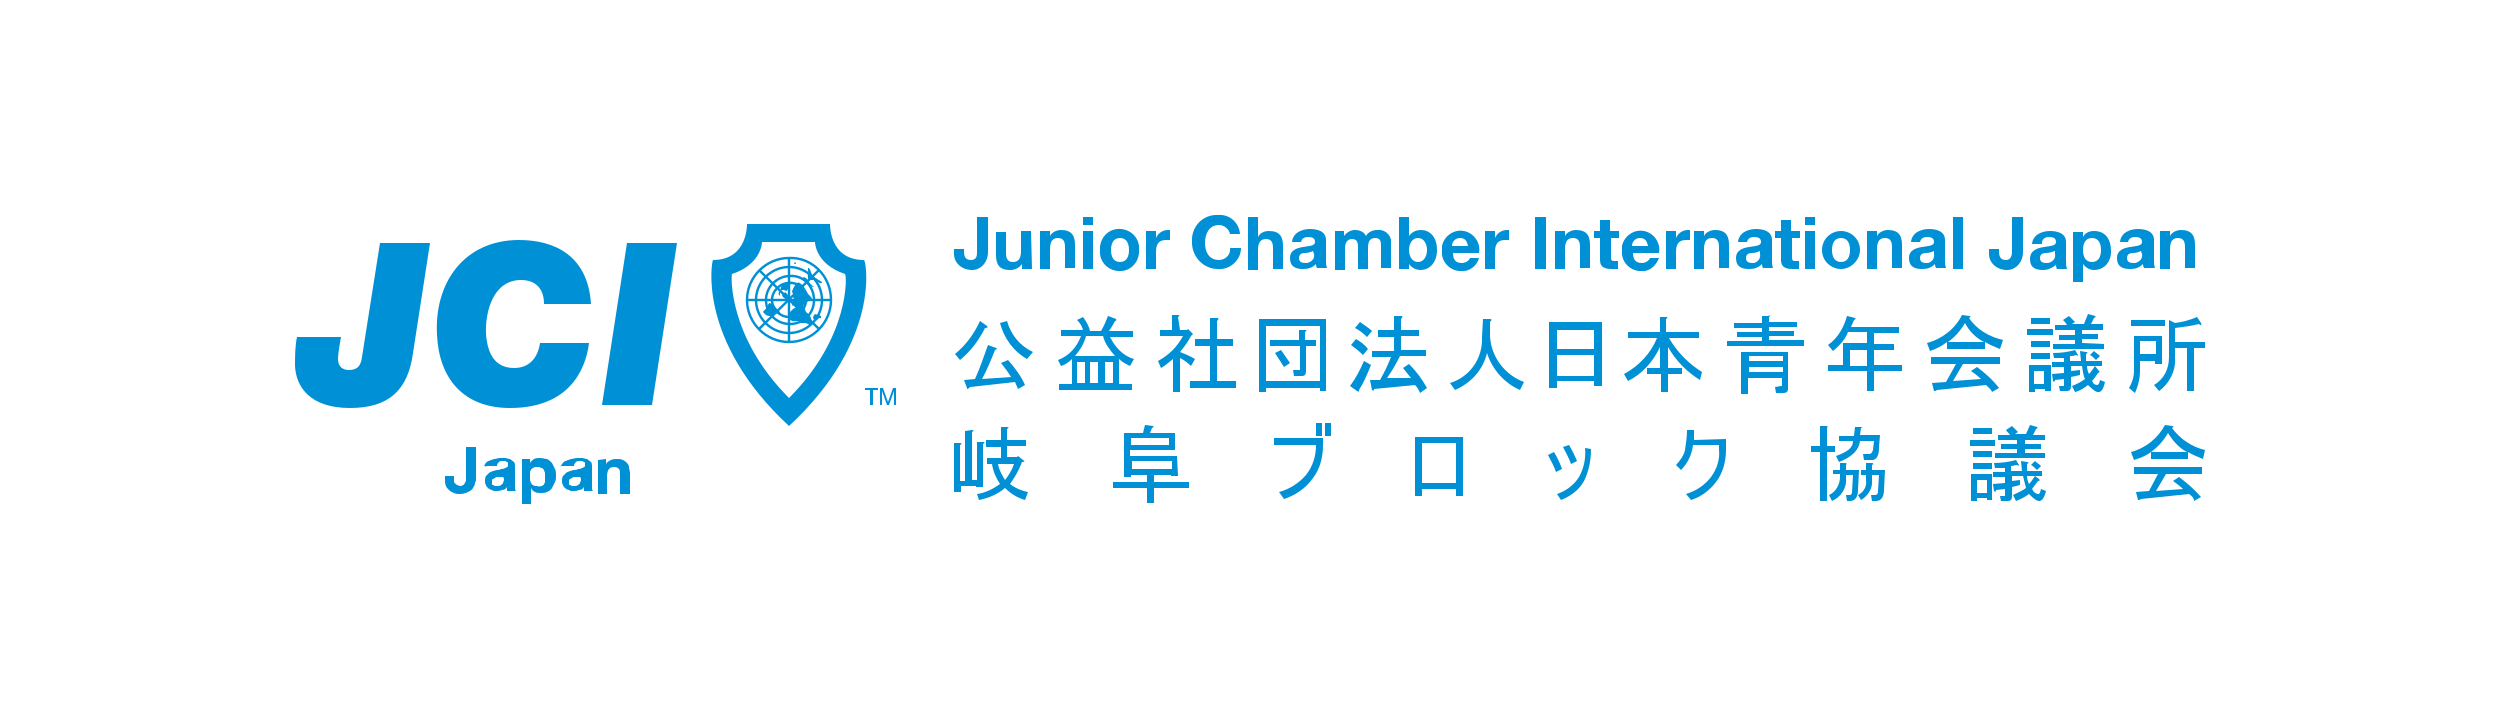 <?xml version="1.0" encoding="utf-8"?>
<!-- Generator: Adobe Illustrator 26.1.0, SVG Export Plug-In . SVG Version: 6.00 Build 0)  -->
<svg version="1.1" id="レイヤー_1" xmlns="http://www.w3.org/2000/svg" xmlns:xlink="http://www.w3.org/1999/xlink" x="0px"
	 y="0px" viewBox="0 0 250 72" style="enable-background:new 0 0 250 72;" xml:space="preserve">
<style type="text/css">
	.st0{fill:#FFFFFF;}
	.st1{fill:#0090D5;}
	.st2{fill-rule:evenodd;clip-rule:evenodd;fill:#0090D5;}
	.st3{fill:none;stroke:#0090D5;stroke-width:0.242;}
</style>
<rect class="st0" width="250" height="72"/>
<g>
	<path class="st1" d="M97.2,43c0.2,0,0.2,0.1,0,0.2V48h0.5v-3.8h0.6c0.2,0,0.2,0.1,0,0.2v4.3h-0.7v-0.1h-1.5v0.6h-0.7v-4.9H96
		c0.2,0,0.2,0.1,0,0.2v3.6h0.5v-5L97.2,43z M97.7,49.4c0.8-0.1,1.6-0.5,2.3-1c-0.4-0.6-0.7-1.3-0.8-2h-0.5v-0.6h1.4v-1.1h-1.5V44
		h1.5v-1.3h0.6c0.2,0,0.2,0.1,0,0.2V44h1.9v0.6h-1.9v1.1h1l0.1-0.1l0.5,0.4c0.2,0.1,0.2,0.2-0.1,0.2c-0.3,0.8-0.7,1.5-1.2,2.2
		c0.5,0.4,1.2,0.7,1.8,0.8l-0.3,0.8c-0.7-0.2-1.4-0.6-2-1.2c-0.7,0.6-1.6,1-2.6,1.2L97.7,49.4z M99.8,46.4c0.1,0.6,0.4,1.1,0.7,1.6
		c0.4-0.5,0.7-1,0.9-1.6H99.8z"/>
	<path class="st1" d="M117.8,47.6h-0.7v-0.1h-1.7v0.7h3.5v0.6h-3.5v1.5h-0.7v-1.5h-3.4v-0.6h3.4v-0.7h-1.6v0.2h-0.7v-4.4h1.9
		l0.2-0.8l0.8,0.1c0.1,0,0.1,0.1-0.1,0.2l-0.2,0.5h2.5V45H113v0.6h4.7L117.8,47.6z M116.9,43.8h-3.8v0.7h3.8V43.8z M117.2,46.9v-0.8
		h-4v0.8H117.2z"/>
	<path class="st1" d="M127.4,43.8h4.9v0.7c0,1.2-0.3,2.4-1,3.3c-0.7,1-1.7,1.7-2.9,2.1l-0.5-0.7c1.1-0.3,2-0.9,2.7-1.7
		c0.7-0.9,1-1.9,1-3h-4.2L127.4,43.8z M132.2,42.3v1.3h-0.6v-1.3H132.2z M133.1,42.3v1.3h-0.6v-1.3H133.1z"/>
	<path class="st1" d="M146.3,43.7v5.9h-0.7v-0.7h-3.4v0.7h-0.7v-5.9H146.3z M142.2,48.3h3.4v-4h-3.4V48.3z"/>
	<path class="st1" d="M155.4,45.2c0.3,0.5,0.6,1.1,0.8,1.7l-0.6,0.3c-0.2-0.6-0.5-1.1-0.8-1.7L155.4,45.2z M158.5,44.8l0.6,0.1
		c0,1.1-0.2,2.2-0.7,3.2c-0.5,0.9-1.3,1.5-2.3,1.9l-0.4-0.6c0.9-0.3,1.7-0.9,2.2-1.7C158.4,46.8,158.6,45.8,158.5,44.8L158.5,44.8z
		 M156.9,44.5c0.3,0.5,0.6,1.1,0.8,1.6l-0.6,0.3c-0.2-0.6-0.5-1.1-0.8-1.7L156.9,44.5z"/>
	<path class="st1" d="M172.6,43.9V45c0,1.1-0.3,2.3-1,3.2c-0.6,0.8-1.5,1.5-2.5,1.8l-0.5-0.6c1-0.3,1.9-0.9,2.5-1.7s0.9-1.8,0.8-2.7
		v-0.5h-2.6c-0.1,0.9-0.5,1.8-1.2,2.5l-0.5-0.5c0.4-0.4,0.8-1,0.9-1.5c0.1-0.7,0.2-1.3,0.2-2h0.7c0,0.4,0,0.7,0,1L172.6,43.9z"/>
	<path class="st1" d="M182.7,42.8v1.8h0.8v0.6h-0.8v4.9H182v-4.9h-0.9v-0.6h0.9v-2h0.6C182.8,42.6,182.8,42.7,182.7,42.8z
		 M184.6,46.5V47h1.3l-0.1,2c0,0.7-0.3,1.1-0.8,1.1h-0.3l-0.1-0.6h0.4c0.1,0,0.2-0.1,0.2-0.3l0.1-1.7h-0.7v0.3
		c0.1,1-0.5,1.9-1.4,2.3l-0.3-0.6c0.7-0.3,1.1-1.1,1.1-1.8v-0.3h-0.7V47h0.7v-0.7h0.5C184.7,46.3,184.7,46.4,184.6,46.5z
		 M186.1,42.8l-0.1,0.7h2l-0.1,1.2c0,0.3,0,0.5-0.1,0.8s-0.3,0.5-0.6,0.5h-0.8l-0.1-0.6h0.6c0.2,0,0.3-0.1,0.4-0.4l0.1-0.9H186
		c-0.1,0.9-0.8,1.6-2.1,2.1l-0.3-0.6c1.1-0.4,1.7-0.8,1.7-1.5h-1.4v-0.5h1.5l0.1-0.9h0.7C186.3,42.7,186.3,42.7,186.1,42.8z
		 M187.2,46.5V47h1.3l-0.1,2c0,0.7-0.3,1.1-0.8,1.1h-0.4l-0.1-0.6h0.4c0.2,0,0.3-0.1,0.3-0.4l0.1-1.6h-0.7V48c0.1,0.8-0.4,1.6-1.1,2
		l-0.3-0.5c0.6-0.3,0.9-0.9,0.8-1.5v-0.5h-0.5V47h0.5v-0.7h0.5C187.4,46.3,187.4,46.4,187.2,46.5z"/>
	<path class="st1" d="M199.5,44.6H197V44h2.5V44.6z M198.7,50v-0.2h-1v0.3h-0.6v-2.7h2.1V50H198.7z M197.3,43.4v-0.6h1.9v0.6H197.3z
		 M199.2,45.7h-1.9v-0.6h1.9V45.7z M199.2,46.9h-1.9v-0.6h1.9V46.9z M197.7,48v1.3h1V48H197.7z M204.5,45.3v0.5h-5v-0.5h2.2v-0.4
		h-1.6v-0.5h1.6V44h-1.9v-0.5h1.2c-0.1-0.2-0.3-0.3-0.4-0.5l0.6-0.4c0.2,0.2,0.4,0.4,0.6,0.6l-0.3,0.2h1.1l0.4-0.9l0.7,0.2
		c0.1,0.1,0.1,0.1-0.1,0.2l-0.3,0.6h1.2V44h-2v0.4h1.6v0.5h-1.6v0.4C202.5,45.3,204.5,45.3,204.5,45.3z M204.1,48.9l0.5,0.2
		c-0.2,0.8-0.5,1.2-1,0.9c-0.3-0.2-0.5-0.4-0.7-0.6c-0.4,0.3-0.8,0.5-1.3,0.7l-0.3-0.6c0.4-0.2,0.9-0.4,1.3-0.7
		c-0.1-0.4-0.2-0.8-0.3-1.2h-1.1v0.5L202,48v0.5l-0.8,0.2v0.9c0,0.3-0.1,0.5-0.4,0.5h-0.7l-0.1-0.5h0.4c0.1,0,0.1,0,0.1-0.1v-0.6
		l-0.9,0.1c0,0.2-0.1,0.2-0.2,0.1l-0.1-0.7l1.2-0.1v-0.6h-1.2v-0.5h1.2v-0.4h-1l-0.1-0.5c0.7,0,1.5-0.1,2.2-0.3l0.3,0.5
		c0,0.1,0,0.1-0.2,0c-0.2,0-0.4,0.1-0.6,0.1v0.5h1.1l-0.1-1l0.6,0.1c0.2,0,0.2,0.1,0,0.2v0.7h1.5v0.5h-1.5c0,0.3,0.1,0.6,0.2,0.8
		c0.2-0.2,0.4-0.5,0.6-0.8l0.4,0.3c0.1,0.1,0.1,0.2-0.1,0.2c-0.2,0.3-0.4,0.5-0.6,0.8c0.1,0.1,0.1,0.2,0.2,0.3
		C203.9,49.6,204,49.4,204.1,48.9L204.1,48.9z M203.7,47c-0.2-0.2-0.4-0.4-0.6-0.5l0.4-0.4c0.2,0.2,0.4,0.3,0.6,0.5L203.7,47z"/>
	<path class="st1" d="M220.3,45.9c-0.5-0.2-1-0.4-1.5-0.7v0.7h-3.7v-0.7c-0.5,0.4-1.1,0.6-1.7,0.8l-0.3-0.8c1.5-0.4,2.7-1.4,3.4-2.7
		l0.7,0.1c0.2,0,0.2,0.1,0,0.2c0.8,1.1,2,1.9,3.3,2.2L220.3,45.9z M218.9,49.4l-4.8,0.5c-0.1,0.1-0.2,0.1-0.3,0.1l-0.2-0.8l1.3-0.1
		l0.9-1.7h-2.4v-0.7h6.8v0.7h-3.6l-1,1.7l2.7-0.2c-0.3-0.3-0.6-0.5-1-0.8l0.6-0.4c0.8,0.6,1.5,1.2,2.2,2l-0.7,0.4
		C219.4,49.8,219.2,49.6,218.9,49.4L218.9,49.4z M218.7,45.2c-0.8-0.4-1.4-1.1-1.9-1.9c-0.4,0.7-1,1.4-1.7,1.9H218.7z"/>
	<g>
		<path class="st1" d="M98.8,25.2c0,1-0.7,1.8-1.6,1.8c-1,0-1.8-0.7-1.8-1.6l0,0v-0.5h1v0.2c0,0.5,0.1,0.9,0.7,0.9s0.6-0.5,0.6-0.8
			v-3.5h1.1L98.8,25.2"/>
		<path class="st1" d="M103.2,26.9h-1v-0.5l0,0c-0.3,0.4-0.7,0.6-1.2,0.6c-1.1,0-1.4-0.6-1.4-1.5v-2.3h1v2.1c0,0.6,0.2,0.9,0.7,0.9
			s0.8-0.3,0.8-1.1v-2h1L103.2,26.9"/>
		<path class="st1" d="M104,23.1h1v0.5l0,0c0.2-0.4,0.7-0.6,1.1-0.6c1.1,0,1.4,0.6,1.4,1.5v2.3h-1v-2.1c0-0.6-0.2-0.9-0.7-0.9
			s-0.8,0.3-0.8,1.1v2h-1V23.1"/>
		<path class="st1" d="M108.3,21.7h1v0.8h-1V21.7z M108.3,23.1h1v3.8h-1V23.1z"/>
		<path class="st1" d="M110,25c-0.1,1.1,0.7,2,1.8,2.1c1.1,0.1,2-0.7,2.1-1.8c0-0.1,0-0.2,0-0.3c0.1-1.1-0.7-2-1.8-2.1
			c-1.1-0.1-2,0.7-2.1,1.8C110,24.8,110,24.9,110,25 M111.1,25c0-0.6,0.2-1.2,0.9-1.2s0.9,0.6,0.9,1.2s-0.2,1.2-0.9,1.2
			C111.3,26.2,111.1,25.6,111.1,25"/>
		<path class="st1" d="M114.6,23.1h1v0.7l0,0c0.2-0.5,0.7-0.8,1.2-0.8c0.1,0,0.2,0,0.2,0v1c-0.1,0-0.2,0-0.4,0c-0.8,0-1,0.5-1,1.2
			v1.7h-1L114.6,23.1"/>
		<path class="st1" d="M123,23.4c-0.1-0.5-0.6-0.9-1.1-0.9c-1,0-1.4,0.9-1.4,1.8s0.4,1.7,1.4,1.7c0.6,0,1.2-0.5,1.1-1.2l0,0h1.1
			c0,1.2-1.1,2.2-2.3,2.1l0,0c-1.4,0-2.5-1.1-2.6-2.5c0-0.1,0-0.2,0-0.2c-0.1-1.4,0.9-2.6,2.3-2.7c0.1,0,0.2,0,0.3,0
			c1.1-0.1,2.1,0.7,2.2,1.9L123,23.4"/>
		<path class="st1" d="M124.8,21.7h1v2l0,0c0.2-0.4,0.6-0.6,1.1-0.6c1.1,0,1.4,0.6,1.4,1.5v2.3h-1v-2.1c0-0.6-0.2-0.9-0.7-0.9
			s-0.8,0.3-0.8,1.1v2h-1V21.7"/>
		<path class="st1" d="M130.1,24.3c0-0.4,0.3-0.6,0.7-0.6s0.7,0.1,0.7,0.5s-0.6,0.4-1.2,0.5c-0.6,0.1-1.3,0.3-1.3,1.1
			c0,0.9,0.6,1.1,1.3,1.1c0.5,0,0.9-0.1,1.3-0.5c0,0.1,0,0.2,0.1,0.4h1c-0.1-0.3-0.1-0.5-0.1-0.8v-2c0-0.9-0.9-1.1-1.6-1.1
			c-0.7,0-1.7,0.3-1.8,1.3h0.9 M131.4,25.4c0.1,0.4-0.2,0.8-0.7,0.9c-0.1,0-0.1,0-0.2,0c-0.3,0-0.6-0.1-0.6-0.5s0.3-0.5,0.6-0.5
			s0.6-0.1,0.8-0.2L131.4,25.4z"/>
		<path class="st1" d="M133.4,23.1h1v0.5l0,0c0.3-0.4,0.7-0.6,1.1-0.6c0.5,0,0.9,0.2,1.1,0.6c0.2-0.4,0.7-0.6,1.1-0.6
			c0.7-0.1,1.3,0.4,1.4,1c0,0.1,0,0.2,0,0.3v2.5h-1v-2.1c0-0.5,0-0.9-0.6-0.9s-0.7,0.5-0.7,1v2.1h-1v-2.1c0-0.4,0-0.9-0.6-0.9
			c-0.2,0-0.7,0.1-0.7,0.9V27h-1v-3.9"/>
		<path class="st1" d="M139.9,26.9h1v-0.5l0,0c0.3,0.4,0.7,0.6,1.2,0.6c0.7,0,1.6-0.6,1.6-2s-0.8-2-1.6-2c-0.5,0-0.9,0.2-1.2,0.6
			l0,0v-1.9h-1V26.9 M142.7,25c0,0.6-0.3,1.2-0.9,1.2s-0.9-0.6-0.9-1.2s0.3-1.2,0.9-1.2S142.7,24.4,142.7,25"/>
		<path class="st1" d="M147.9,25.3c0.2-1-0.5-2-1.5-2.2s-2,0.5-2.2,1.5c0,0.2,0,0.3,0,0.5c-0.1,1,0.7,1.9,1.7,2c0.1,0,0.2,0,0.2,0
			c0.8,0.1,1.6-0.5,1.8-1.3H147c-0.1,0.3-0.5,0.5-0.8,0.5c-0.6,0-0.9-0.3-0.9-1H147.9 M145.2,24.6c0-0.5,0.4-0.8,0.8-0.8l0,0
			c0.5,0,0.7,0.3,0.8,0.8H145.2z"/>
		<path class="st1" d="M148.5,23.1h1v0.7l0,0c0.2-0.5,0.7-0.8,1.2-0.8c0.1,0,0.2,0,0.2,0v1c-0.1,0-0.3,0-0.4,0c-0.8,0-1,0.5-1,1.2
			v1.7h-1V23.1"/>
		<rect x="153.5" y="21.7" class="st1" width="1.1" height="5.2"/>
		<path class="st1" d="M155.5,23.1h1v0.5l0,0c0.2-0.4,0.7-0.6,1.1-0.6c1.1,0,1.4,0.6,1.4,1.5v2.3h-1v-2.1c0-0.6-0.2-0.9-0.7-0.9
			s-0.8,0.3-0.8,1.1v2h-1V23.1"/>
		<path class="st1" d="M161.1,23.1h0.8v0.7h-0.8v1.9c0,0.4,0.1,0.4,0.4,0.4c0.1,0,0.2,0,0.3,0v0.8c-0.2,0-0.4,0-0.6,0
			c-0.6,0-1.2-0.1-1.2-0.9v-2.2h-0.6v-0.7h0.6V22h1v1.1"/>
		<path class="st1" d="M165.9,25.3c0.2-1-0.5-2-1.5-2.2s-2,0.5-2.2,1.5c0,0.2,0,0.3,0,0.5c-0.1,1,0.7,1.9,1.7,2c0.1,0,0.2,0,0.2,0
			c0.8,0.1,1.5-0.5,1.8-1.3H165c-0.1,0.3-0.5,0.5-0.8,0.5c-0.6,0-0.9-0.3-0.9-1H165.9 M163.2,24.6c0-0.5,0.4-0.8,0.8-0.8l0,0
			c0.5,0,0.7,0.3,0.8,0.8H163.2z"/>
		<path class="st1" d="M166.6,23.1h1v0.7l0,0c0.2-0.5,0.7-0.8,1.2-0.8c0.1,0,0.1,0,0.2,0v1c-0.1,0-0.2,0-0.4,0c-0.8,0-1,0.5-1,1.2
			v1.7h-1V23.1"/>
		<path class="st1" d="M169.4,23.1h1v0.5l0,0c0.2-0.4,0.7-0.6,1.1-0.6c1.1,0,1.4,0.6,1.4,1.5v2.3h-1v-2.1c0-0.6-0.2-0.9-0.7-0.9
			s-0.8,0.3-0.8,1.1v2h-1V23.1"/>
		<path class="st1" d="M174.7,24.3c0-0.4,0.3-0.6,0.7-0.6s0.7,0.1,0.7,0.5s-0.6,0.4-1.2,0.5c-0.6,0.1-1.3,0.3-1.3,1.1
			c0,0.9,0.6,1.1,1.3,1.1c0.5,0,0.9-0.1,1.3-0.5c0,0.1,0,0.2,0.1,0.4h1c-0.1-0.3-0.1-0.5-0.1-0.8v-2c0-0.9-0.9-1.1-1.6-1.1
			s-1.7,0.3-1.8,1.3h0.9 M176,25.4c0.1,0.4-0.2,0.8-0.6,0.9c-0.1,0-0.1,0-0.2,0c-0.3,0-0.6-0.1-0.6-0.5s0.3-0.5,0.6-0.5
			s0.6-0.1,0.8-0.2V25.4z"/>
		<path class="st1" d="M179.2,23.1h0.8v0.7h-0.8v1.9c0,0.4,0.1,0.4,0.4,0.4c0.1,0,0.2,0,0.3,0v0.8c-0.2,0-0.4,0-0.6,0
			c-0.6,0-1.2-0.1-1.2-0.9v-2.2h-0.6v-0.7h0.6V22h1v1.1"/>
		<path class="st1" d="M180.5,26.9h1v-3.8h-1V26.9z M180.5,22.5h1v-0.8h-1V22.5z"/>
		<path class="st1" d="M182.2,25c0,1.1,0.9,1.9,1.9,1.9S186,26,186,25c0-1.1-0.9-1.9-1.9-1.9S182.2,23.9,182.2,25 M183.2,25
			c0-0.6,0.2-1.2,0.9-1.2s0.9,0.6,0.9,1.2s-0.2,1.2-0.9,1.2S183.2,25.6,183.2,25"/>
		<path class="st1" d="M186.7,23.1h1v0.5l0,0c0.2-0.4,0.7-0.6,1.1-0.6c1.1,0,1.4,0.6,1.4,1.5v2.3h-1v-2.1c0-0.6-0.2-0.9-0.7-0.9
			s-0.8,0.3-0.8,1.1v2h-1V23.1"/>
		<path class="st1" d="M192,24.3c0-0.4,0.3-0.6,0.7-0.6s0.7,0.1,0.7,0.5s-0.6,0.4-1.2,0.5c-0.6,0.1-1.3,0.3-1.3,1.1
			c0,0.9,0.6,1.1,1.3,1.1c0.5,0,0.9-0.1,1.3-0.5c0,0.1,0,0.2,0.1,0.4h1c-0.1-0.3-0.1-0.5-0.1-0.8v-2c0-0.9-0.9-1.1-1.6-1.1
			s-1.7,0.3-1.8,1.3h0.9 M193.4,25.4c0.1,0.4-0.2,0.8-0.6,0.9c-0.1,0-0.1,0-0.2,0c-0.3,0-0.6-0.1-0.6-0.5s0.3-0.5,0.6-0.5
			s0.6-0.1,0.8-0.2V25.4z"/>
		<rect x="195.3" y="21.7" class="st1" width="1" height="5.2"/>
		<path class="st1" d="M202.3,25.2c0,1-0.7,1.8-1.6,1.8c-1,0-1.8-0.7-1.8-1.6v-0.5h1v0.2c0,0.5,0.1,0.9,0.7,0.9
			c0.5,0,0.6-0.5,0.6-0.8v-3.5h1.1V25.2"/>
		<path class="st1" d="M204.2,24.3c0-0.4,0.3-0.6,0.7-0.6s0.7,0.1,0.7,0.5s-0.6,0.4-1.2,0.5S203,25,203,25.9s0.6,1.1,1.3,1.1
			c0.5,0,0.9-0.2,1.3-0.5c0,0.1,0,0.2,0.1,0.4h1c-0.1-0.3-0.1-0.5-0.1-0.8v-1.9c0-0.9-0.9-1.1-1.6-1.1s-1.7,0.3-1.8,1.3h1
			 M205.5,25.4c0.1,0.4-0.2,0.8-0.7,0.9c-0.1,0-0.1,0-0.2,0c-0.3,0-0.6-0.1-0.6-0.5s0.3-0.5,0.6-0.5s0.6-0.1,0.9-0.2V25.4z"/>
		<path class="st1" d="M207.3,28.2h1v-1.8l0,0c0.3,0.4,0.7,0.6,1.1,0.6c1,0,1.7-0.8,1.7-1.8v-0.1c0-1.1-0.5-2-1.7-2
			c-0.5,0-0.9,0.2-1.1,0.6l0,0v-0.5h-1V28.2 M209.2,26.2c-0.7,0-0.9-0.6-0.9-1.2s0.2-1.2,0.9-1.2s0.9,0.6,0.9,1.2
			C210.1,25.6,209.9,26.2,209.2,26.2"/>
		<path class="st1" d="M212.8,24.3c0-0.4,0.3-0.6,0.7-0.6s0.7,0.1,0.7,0.5s-0.6,0.4-1.2,0.5c-0.6,0.1-1.3,0.3-1.3,1.1
			c0,0.9,0.6,1.1,1.3,1.1c0.5,0,0.9-0.1,1.3-0.5c0,0.1,0,0.2,0.1,0.4h1.1c-0.1-0.3-0.1-0.5-0.1-0.8v-2c0-0.9-0.9-1.1-1.6-1.1
			c-0.7,0-1.7,0.3-1.8,1.3h0.8 M214.2,25.4c0.1,0.4-0.2,0.8-0.7,0.9c-0.1,0-0.1,0-0.2,0c-0.3,0-0.6-0.1-0.6-0.5s0.3-0.5,0.6-0.5
			s0.6-0.1,0.8-0.2L214.2,25.4z"/>
		<path class="st1" d="M216,23.1h1v0.5l0,0c0.2-0.4,0.7-0.6,1.1-0.6c1.1,0,1.4,0.6,1.4,1.5v2.3h-1v-2.1c0-0.6-0.2-0.9-0.7-0.9
			s-0.8,0.3-0.8,1.1v2h-1V23.1"/>
	</g>
	<g>
		<path class="st1" d="M95.5,35.4c1.1-0.9,1.9-2,2.5-3.3l0.7,0.5c0.1,0.1,0.1,0.2-0.2,0.2C97.9,34,97.1,35.1,96,36L95.5,35.4z
			 M96.7,38.8L96.4,38l1.1-0.1c0.5-1.1,0.9-2.3,1.3-3.4l0.8,0.3c0.2,0.1,0.1,0.1-0.1,0.2c-0.4,1-0.8,2-1.3,2.9l2.9-0.2
			c-0.3-0.5-0.6-0.9-1-1.4l0.7-0.3c0.7,0.8,1.3,1.6,1.7,2.5l-0.7,0.4c-0.1-0.2-0.2-0.5-0.3-0.7L97,38.7C96.8,38.9,96.7,39,96.7,38.8
			z M100.7,32.1c0.4,1.4,1.3,2.5,2.6,3.1l-0.6,0.7c-1.4-0.8-2.3-2.1-2.7-3.6L100.7,32.1z"/>
		<path class="st1" d="M113,36.6c-0.4-0.2-0.8-0.4-1.1-0.7v2.5h1.3V39h-7.3v-0.6h1.3v-2.5c-0.3,0.3-0.7,0.6-1.1,0.7l-0.3-0.6
			c1.1-0.4,1.9-1.3,2.3-2.4h-2V33h2.2c-0.1-0.4-0.3-0.7-0.6-1l0.6-0.3c0.3,0.4,0.6,0.9,0.7,1.4h1.1c0.3-0.5,0.5-1,0.7-1.5l0.8,0.3
			c0.1,0.1,0,0.2-0.1,0.2c-0.2,0.4-0.4,0.7-0.6,1h2.4v0.6H111c0.5,1,1.3,1.9,2.4,2.2L113,36.6z M111.5,35.6c-0.5-0.6-1-1.2-1.2-2
			h-1.7c-0.2,0.8-0.6,1.4-1.1,2H111.5z M108.5,36.2h-0.8v2.1h0.8V36.2z M109.8,36.2H109v2.1h0.8V36.2z M111.3,36.2h-0.8v2.1h0.8
			V36.2z"/>
		<path class="st1" d="M118,33h0.7l0.1-0.1l0.5,0.5l-0.2,0.2c-0.3,0.6-0.7,1.1-1.1,1.6c0.5,0.2,1,0.4,1.5,0.7l-0.4,0.7
			c-0.3-0.3-0.7-0.6-1.1-0.8v3.4h-0.7v-3.3c-0.4,0.3-0.8,0.7-1.2,0.9l-0.3-0.7c1.1-0.6,1.9-1.4,2.5-2.5H116V33h1.2v-1.5h0.6
			c0.2,0,0.2,0.1,0,0.2L118,33z M121.7,32.1v1.8h1.6v0.7h-1.6v3.5h1.9v0.7H119v-0.7h2v-3.5h-1.5v-0.7h1.5v-2.1h0.7
			C121.9,31.8,121.9,31.9,121.7,32.1z"/>
		<path class="st1" d="M132.6,39.1H132v-0.3h-5.4v0.4h-0.7v-7.3h6.7V39.1z M132,38.1v-5.5h-5.4v5.5H132z M130.6,37.1
			c0,0.3-0.1,0.5-0.4,0.5h-0.1h-0.7l-0.1-0.6h0.6c0.1,0,0.1,0,0.1-0.1l0,0v-2.3h-3V34h2.9v-1h0.6c0.2,0,0.2,0.1,0,0.2V34h1.1v0.6h-1
			L130.6,37.1L130.6,37.1z M128.1,35c0.3,0.4,0.6,0.9,0.9,1.3l-0.6,0.4c-0.3-0.5-0.6-0.9-0.9-1.4L128.1,35z"/>
		<path class="st1" d="M137.1,36.5c-0.4,1-0.8,1.9-1.2,2.5c0,0.2,0,0.2-0.2,0.1l-0.7-0.5c0.6-0.8,1-1.6,1.4-2.5L137.1,36.5z
			 M136.3,35.5c-0.4-0.4-0.8-0.7-1.2-1l0.5-0.6c0.5,0.3,0.9,0.6,1.2,1L136.3,35.5z M136.7,33.7c-0.4-0.4-0.8-0.7-1.2-0.9l0.5-0.6
			c0.4,0.3,0.9,0.6,1.2,0.9L136.7,33.7z M141.1,37.8l-0.8-1l0.6-0.4c0.7,0.7,1.3,1.5,1.8,2.4l-0.7,0.5c-0.1-0.3-0.3-0.6-0.5-0.8
			l-4.1,0.4c0,0.2-0.1,0.2-0.2,0.1l-0.2-1h1c0.4-0.7,0.8-1.5,1.1-2.3h-1.9v-0.6h2.2v-1.4h-1.6V33h1.6v-1.4h0.7c0.2,0,0.2,0.1,0,0.3
			V33h1.8v0.6h-1.8V35h2.5v0.6H140c-0.4,0.8-0.8,1.5-1.3,2.2H141.1z"/>
		<path class="st1" d="M148.3,31.9h0.7c0.2,0,0.2,0.1,0,0.3v1.4c0.1,2.1,1.5,3.9,3.4,4.6L152,39c-1.6-0.7-2.8-2.1-3.3-3.7
			c-0.4,1.7-1.6,3-3.2,3.7l-0.5-0.7c2-0.6,3.3-2.5,3.2-4.6L148.3,31.9z"/>
		<path class="st1" d="M155.7,38.8h-0.8v-6.6h5.3v6.4h-0.8v-0.5h-3.7V38.8z M159.4,34.9V33h-3.7v1.9H159.4z M159.4,37.6v-2.1h-3.7
			v2.1H159.4z"/>
		<path class="st1" d="M170,38c-1.3-0.8-2.4-1.9-3.2-3.3v2.1h1.4v0.6h-1.4v1.8h-0.7v-1.8h-1.4v-0.6h1.3v-2.1
			c-0.7,1.5-1.8,2.7-3.2,3.4l-0.4-0.7c1.5-0.8,2.7-2.1,3.3-3.6h-2.9v-0.6h3.2v-1.5h0.6c0.2,0,0.2,0.1,0,0.2v1.3h3.3v0.6h-3
			c0.8,1.4,2,2.6,3.3,3.4L170,38z"/>
		<path class="st1" d="M176.9,31.7v0.5h2.8v0.5h-2.8v0.4h2.5v0.5h-2.5V34h3.5v0.6h-7.7v-0.5h3.5v-0.4h-2.5v-0.5h2.5v-0.4h-2.8v-0.5
			h2.8v-0.7h0.6C177.1,31.5,177.1,31.5,176.9,31.7z M178.1,38.6c0.1,0,0.1,0,0.1-0.1v-0.7h-3.4v1.6h-0.7v-4.2h4.7v3.7
			c0,0.3-0.2,0.4-0.5,0.4h-0.7l-0.1-0.6L178.1,38.6z M178.3,36.1v-0.5h-3.4v0.5H178.3z M178.3,37.2v-0.5h-3.4v0.5H178.3z"/>
		<path class="st1" d="M183.3,35.1l-0.5-0.6c1-0.7,1.6-1.8,1.9-2.9l0.8,0.2c0.1,0.1,0.1,0.1-0.1,0.2l-0.3,0.7h4.8v0.6h-2.5v1.1h2V35
			h-2v1.5h2.8v0.6h-2.8v2h-0.7v-2h-3.9v-0.6h1.5v-2.2h2.4v-1.1h-1.9C184.5,34,183.9,34.6,183.3,35.1z M185,36.6h1.7V35H185V36.6z"/>
		<path class="st1" d="M200,34.9c-0.5-0.2-1-0.4-1.5-0.7v0.7h-3.8v-0.7c-0.5,0.4-1.1,0.7-1.7,0.9l-0.3-0.8c1.5-0.4,2.8-1.4,3.5-2.8
			l0.7,0.1c0.2,0,0.2,0.1,0,0.2c0.8,1.2,2.1,1.9,3.4,2.2L200,34.9z M198.6,38.5l-4.9,0.5c-0.1,0.1-0.2,0.1-0.3,0.1l-0.2-0.8l1.4-0.1
			l1-1.8h-2.5v-0.7h6.9v0.7h-3.7l-1,1.7l2.8-0.2c-0.3-0.3-0.6-0.5-1-0.8l0.6-0.4c0.8,0.6,1.6,1.3,2.2,2.1l-0.7,0.4
			C199.1,38.9,198.8,38.7,198.6,38.5z M198.4,34.2c-0.8-0.4-1.5-1.1-1.9-1.9c-0.4,0.7-1,1.4-1.7,1.9H198.4z"/>
		<path class="st1" d="M205.3,33.5h-2.6v-0.6h2.6V33.5z M204.5,39.1v-0.2h-1v0.3h-0.6v-2.7h2.2v2.6
			C205.1,39.1,204.5,39.1,204.5,39.1z M203.1,32.4v-0.6h1.9v0.6H203.1z M205,34.7h-1.9v-0.6h1.9V34.7z M205,35.9h-1.9v-0.6h1.9V35.9
			z M203.4,37.1v1.3h1v-1.3H203.4z M210.4,34.4v0.5h-5.1v-0.5h2.2V34h-1.6v-0.5h1.6V33h-2v-0.5h1.2c-0.1-0.2-0.3-0.4-0.4-0.5
			l0.6-0.4c0.2,0.2,0.4,0.4,0.6,0.6l-0.3,0.2h1.2l0.4-1l0.7,0.2c0.1,0.1,0.1,0.1-0.1,0.2l-0.3,0.6h1.2V33h-2.1v0.4h1.6v0.5h-1.6v0.4
			L210.4,34.4L210.4,34.4z M210,38l0.5,0.2c-0.2,0.9-0.5,1.2-1,0.9c-0.3-0.2-0.5-0.4-0.7-0.6c-0.4,0.3-0.8,0.6-1.3,0.7l-0.3-0.6
			c0.5-0.2,0.9-0.4,1.3-0.7c-0.2-0.4-0.2-0.8-0.3-1.3h-1.1v0.5L208,37v0.5l-0.9,0.2v0.9c0,0.3-0.1,0.5-0.4,0.5H206l-0.1-0.5h0.4
			c0.1,0,0.1,0,0.1-0.1l0,0v-0.6l-0.9,0.1c0,0.2-0.1,0.2-0.2,0.1l-0.1-0.7l1.2-0.1v-0.6h-1.2v-0.5h1.2v-0.4h-1l-0.1-0.5
			c0.8,0,1.5-0.1,2.2-0.3l0.3,0.5c0,0.1,0,0.1-0.2,0c-0.2,0.1-0.4,0.1-0.6,0.1v0.5h1.1l-0.1-1l0.6,0.1c0.2,0,0.2,0.1,0,0.2v0.7h1.6
			v0.5h-1.5c0,0.3,0.1,0.6,0.2,0.8c0.2-0.2,0.4-0.5,0.6-0.8l0.4,0.5c0.1,0.1,0.1,0.1-0.1,0.2c-0.2,0.3-0.4,0.6-0.6,0.8
			c0.1,0.1,0.1,0.2,0.2,0.3C209.8,38.6,209.9,38.5,210,38z M209.6,36c-0.2-0.2-0.4-0.4-0.6-0.5l0.4-0.4c0.2,0.2,0.4,0.3,0.6,0.5
			L209.6,36z"/>
		<path class="st1" d="M216.2,33.5v2.9h-0.7v-0.3H214v1c0,0.8-0.2,1.5-0.5,2.2l-0.6-0.5c0.3-0.5,0.5-1.1,0.5-1.7v-3.5h2.8V33.5z
			 M213.1,32.6V32h3.4v0.6H213.1z M215.6,35.4v-1.3H214v1.3H215.6z M217.5,32.3c0.8-0.1,1.5-0.3,2.2-0.6l0.4,0.6
			c0.1,0.2,0,0.3-0.2,0.1c-0.8,0.2-1.6,0.3-2.4,0.4v1.4h3v0.6h-1.1v4.3h-0.7v-4.3h-1.2v1c0.1,1.3-0.6,2.6-1.6,3.3l-0.5-0.6
			c1-0.6,1.5-1.6,1.5-2.8V32L217.5,32.3z"/>
	</g>
	<g>
		<path class="st1" d="M41.3,35.3c-0.5,3.7-2.4,5.5-6.3,5.5c-4.1,0-5.4-2.2-5.5-4.2c0-0.8,0-2,0.2-2.9h4.4c-0.1,0.6-0.3,1.6-0.3,2.2
			c0,0.7,0.4,1.1,1.1,1.1c0.9,0,1.2-0.5,1.3-1.3L38,24.3h5L41.3,35.3"/>
		<path class="st1" d="M58.9,34.3c-0.2,1.6-1.2,6.5-7.9,6.5c-4.7,0-7.1-3-7.3-7.3c-0.3-5.2,2.7-9.5,8.2-9.5c3.6,0,6.9,1.6,7.2,6.4
			h-4.7c0-1.5-0.8-2.4-2.3-2.4c-2.8,0-3.6,3.2-3.5,5.4c0.1,1.3,0.5,3.4,2.8,3.4c1.6,0,2.4-1.1,2.6-2.5L58.9,34.3"/>
		<polygon class="st1" points="62.7,24.3 67.7,24.3 65.2,40.5 60.2,40.5 		"/>
		<polygon class="st1" points="87,39 86.5,39 86.5,38.8 87.8,38.8 87.8,39 87.3,39 87.3,40.5 87,40.5 		"/>
		<polygon class="st1" points="88,38.8 88.3,38.8 88.8,40.2 89.3,38.8 89.6,38.8 89.6,40.5 89.4,40.5 89.4,39.1 89.4,39.1 
			88.9,40.5 88.7,40.5 88.2,39.1 88.2,39.1 88.2,40.5 88,40.5 		"/>
		<path class="st2" d="M78.9,39.8c-6.1-6.1-5.8-12.3-5.7-12.4c3-1,3-3.2,3-3.2h5.3c0,0,0,2.2,3,3.2C84.7,27.5,85,33.7,78.9,39.8
			L78.9,39.8 M78.9,42.6C69.6,34,71.2,26,71.3,26c3.5,0,3.4-3.6,3.4-3.6H83c0,0-0.1,3.6,3.4,3.6C86.6,26,88.2,34,78.9,42.6
			L78.9,42.6z"/>
		<path class="st2" d="M80.9,27.4c0-0.1-0.1-0.2-0.1-0.3c0-0.1,0-0.2,0-0.3c0.2-0.1,0.3,0.6,0.5,0.8c0.2,0.2,0.6,0.4,0.9,0.6
			c0,0.2-0.3,0.1-0.4,0C81.5,28,81.4,28,81.2,28c-0.1,0-0.2,0-0.3,0c-0.1-0.1-0.1-0.1-0.1-0.2c0-0.2,0-0.4-0.1-0.5"/>
		<path class="st2" d="M79.4,26.3c0,0.1,0.1,0.1,0.2,0.1C79.6,26.2,79.5,26.2,79.4,26.3L79.4,26.3"/>
		<path class="st2" d="M80.6,27.8c-0.1,0-0.3-0.2-0.3,0c0,0.1,0.2,0.2,0.3,0.3c0.2,0.2,0.4,0.6,0.8,0.6c-0.2-0.2-0.4-0.3-0.5-0.5
			C80.8,28,80.7,27.9,80.6,27.8"/>
		<path class="st2" d="M79.5,30.8c-0.1,0-0.3,0.2-0.4,0.3c-0.1,0.1-0.2,0.4-0.2,0.6c0.1,0.6,0.7,0.4,1.1,0.4
			c0.1,0.3,0.3,0.2,0.5,0.2s0.4,0.2,0.5,0.2c0.3,0,0.1-0.8,0-0.9c-0.1-0.2-0.3-0.3-0.4-0.4c-0.1-0.2-0.1-0.4-0.2-0.6
			C80.2,30.3,79.7,30.6,79.5,30.8l-0.1,0.1"/>
		<path class="st2" d="M81.5,31.4c-0.2,0.2-0.3,0.5,0,0.6c0.2,0.1,0.2,0,0.3-0.1c0.1-0.1,0.1-0.1,0.3-0.1
			C82.2,31.4,81.6,31.5,81.5,31.4"/>
		<path class="st2" d="M80.4,30.5c0.2-0.2,0.5-0.5,0.8-0.6c-0.1-0.3-0.4-0.4-0.5-0.7c-0.2-0.3-0.3-0.6-0.6-0.8
			c-0.3-0.3-0.5-0.1-0.7,0.3c-0.1,0.1-0.1,0.3-0.2,0.4c0,0.2,0.1,0.2,0.2,0.4c-0.2,0.1,0,0.3,0,0.5c-0.2,0-0.1,0.2-0.1,0.3
			c-0.1,0.1-0.1,0.3,0,0.3c0-0.2,0.1-0.1,0.2-0.1c0,0,0,0.1,0.1,0.1h0.2"/>
		<path class="st2" d="M76.9,30.3c0.1,0,0.3,0.1,0.4,0.1c0.1,0.1,0.2,0.3,0.3,0.4c0.2,0.2,0.4,0.3,0.4,0.5c-0.2,0.1-0.3,0-0.5,0.1
			c0,0,0,0.1-0.1,0.1c-0.1,0.1-0.3,0.1-0.4,0.1c-0.4,0-0.5-0.2-0.7-0.4c0.1-0.2,0.6-0.5,0.5-0.8C76.8,30.4,76.9,30.5,76.9,30.3"/>
		<path class="st2" d="M78,29.6c0-0.3,0-0.8,0.2-1.1c0.1-0.2,0.8-0.4,1-0.3c-0.1,0-0.3,0.6-0.4,0.7c-0.2,0.3-0.1,0.2-0.4,0.1
			c-0.2,0-0.4,0-0.5,0.2C77.8,29.4,77.9,29.5,78,29.6"/>
		<path class="st2" d="M78.3,29.3c-0.3,0.4,0.3,0.6,0.6,0.8c0.2-0.3,0-0.5-0.2-0.7C78.5,29.1,78.5,29.3,78.3,29.3c0,0.1,0,0.1,0,0.1
			"/>
		<path class="st3" d="M83.1,30c0,2.3-1.9,4.2-4.2,4.2c-2.3,0-4.2-1.9-4.2-4.2s1.9-4.2,4.2-4.2C81.2,25.7,83.1,27.6,83.1,30z"/>
		<path class="st3" d="M82.2,30c0,1.8-1.5,3.3-3.3,3.3s-3.3-1.5-3.3-3.3s1.5-3.3,3.3-3.3S82.2,28.2,82.2,30z"/>
		<path class="st3" d="M81.4,30c0,1.4-1.1,2.4-2.4,2.4c-1.4,0-2.4-1.1-2.4-2.4s1.1-2.4,2.4-2.4C80.3,27.5,81.4,28.6,81.4,30z"/>
		<path class="st3" d="M80.6,30c0,0.9-0.8,1.7-1.7,1.7c-0.9,0-1.7-0.8-1.7-1.7c0-0.9,0.8-1.7,1.7-1.7C79.9,28.2,80.6,29,80.6,30z"/>
		<line class="st3" x1="78.9" y1="25.7" x2="78.9" y2="34.2"/>
		<line class="st3" x1="83.1" y1="30" x2="74.7" y2="30"/>
		<line class="st3" x1="81.9" y1="27" x2="75.9" y2="32.9"/>
		<line class="st3" x1="81.9" y1="32.9" x2="75.9" y2="27"/>
		<path class="st1" d="M47.5,48.3c0,0.2-0.1,0.3-0.2,0.5c-0.1,0.2-0.3,0.3-0.5,0.4c-0.2,0.1-0.5,0.2-0.8,0.2c-0.2,0-0.4,0-0.6-0.1
			c-0.2-0.1-0.3-0.1-0.5-0.3c-0.1-0.1-0.3-0.3-0.3-0.4c-0.1-0.2-0.1-0.4-0.1-0.6v-0.4h0.9v0.2c0,0.1,0,0.2,0,0.3s0,0.2,0.1,0.2
			c0,0.1,0.1,0.1,0.2,0.2c0.1,0,0.2,0.1,0.3,0.1s0.2,0,0.3-0.1c0.1,0,0.1-0.1,0.2-0.2c0-0.1,0.1-0.2,0.1-0.2c0-0.1,0-0.2,0-0.3v-3.1
			h1v3.2C47.6,48,47.6,48.1,47.5,48.3"/>
		<path class="st1" d="M48.5,46.4c0.1-0.1,0.2-0.3,0.4-0.3c0.1-0.1,0.3-0.1,0.5-0.2c0.2,0,0.4-0.1,0.6-0.1c0.2,0,0.3,0,0.5,0
			s0.3,0.1,0.5,0.1c0.1,0.1,0.3,0.2,0.4,0.3c0.1,0.1,0.1,0.3,0.1,0.5v1.7c0,0.2,0,0.3,0,0.4c0,0.1,0,0.2,0.1,0.3h-0.9
			c0-0.1,0-0.1,0-0.2c0-0.1,0-0.1,0-0.2c-0.1,0.2-0.3,0.3-0.5,0.3c-0.2,0.1-0.4,0.1-0.6,0.1c-0.2,0-0.3,0-0.4-0.1
			c-0.1,0-0.3-0.1-0.4-0.2c-0.1-0.1-0.2-0.2-0.2-0.3c-0.1-0.1-0.1-0.3-0.1-0.4c0-0.2,0-0.3,0.1-0.5c0.1-0.1,0.2-0.2,0.3-0.3
			s0.2-0.1,0.4-0.2c0.1,0,0.3-0.1,0.4-0.1c0.1,0,0.3,0,0.4-0.1c0.1,0,0.3,0,0.4-0.1c0.1,0,0.2-0.1,0.2-0.1c0.1,0,0.1-0.1,0.1-0.2
			c0-0.1,0-0.2,0-0.2c0-0.1-0.1-0.1-0.1-0.1c-0.1,0-0.1-0.1-0.2-0.1c-0.1,0-0.1,0-0.2,0c-0.2,0-0.3,0-0.4,0.1
			c-0.1,0.1-0.2,0.2-0.2,0.4h-0.9C48.4,46.7,48.4,46.6,48.5,46.4 M50.3,47.7c-0.1,0-0.1,0-0.2,0c-0.1,0-0.1,0-0.2,0
			c-0.1,0-0.1,0-0.2,0c-0.1,0-0.1,0-0.2,0.1c-0.1,0-0.1,0.1-0.2,0.1c-0.1,0-0.1,0.1-0.1,0.1c0,0.1,0,0.1,0,0.2c0,0.1,0,0.2,0,0.2
			c0,0.1,0.1,0.1,0.1,0.1c0.1,0,0.1,0.1,0.2,0.1c0.1,0,0.1,0,0.2,0c0.2,0,0.3,0,0.4-0.1c0.1-0.1,0.2-0.1,0.2-0.2
			c0-0.1,0.1-0.2,0.1-0.3S50.4,47.8,50.3,47.7l0.1-0.2C50.4,47.7,50.4,47.7,50.3,47.7"/>
		<path class="st1" d="M53,45.9v0.4l0,0c0.1-0.2,0.3-0.3,0.4-0.4c0.2-0.1,0.4-0.1,0.6-0.1c0.3,0,0.5,0.1,0.7,0.1
			c0.2,0.1,0.3,0.2,0.5,0.4c0.1,0.2,0.2,0.4,0.3,0.6c0.1,0.2,0.1,0.4,0.1,0.7c0,0.2,0,0.4-0.1,0.6c-0.1,0.2-0.2,0.4-0.3,0.6
			c-0.1,0.2-0.3,0.3-0.5,0.4c-0.2,0.1-0.4,0.1-0.6,0.1c-0.2,0-0.4,0-0.6-0.1c-0.2-0.1-0.3-0.2-0.4-0.4l0,0v1.6h-0.9v-4.5
			C52.2,45.9,53,45.9,53,45.9z M54.2,48.6c0.1-0.1,0.2-0.1,0.2-0.2c0.1-0.1,0.1-0.2,0.1-0.3s0-0.3,0-0.4c0-0.1,0-0.3,0-0.4
			c0-0.1-0.1-0.2-0.1-0.3c-0.1-0.1-0.1-0.2-0.3-0.2c-0.1-0.1-0.2-0.1-0.4-0.1s-0.3,0-0.4,0.1c-0.1,0.1-0.2,0.1-0.2,0.2
			c0,0-0.1,0.1-0.1,0.2c0,0.1,0,0.3,0,0.4c0,0.1,0,0.3,0,0.4c0,0.1,0.1,0.2,0.1,0.3c0.1,0.1,0.1,0.2,0.2,0.2
			c0.1,0.1,0.2,0.1,0.4,0.1C53.9,48.7,54.1,48.6,54.2,48.6"/>
		<path class="st1" d="M56.2,46.4c0.1-0.1,0.2-0.3,0.4-0.3c0.1-0.1,0.3-0.1,0.5-0.2c0.2,0,0.4-0.1,0.6-0.1c0.2,0,0.3,0,0.5,0
			s0.3,0.1,0.5,0.1c0.1,0.1,0.3,0.2,0.4,0.3c0.1,0.1,0.1,0.3,0.1,0.5v1.7c0,0.2,0,0.3,0,0.4c0,0.1,0,0.2,0.1,0.3h-0.9
			c0-0.1,0-0.1,0-0.2c0-0.1,0-0.1,0-0.2c-0.1,0.2-0.3,0.3-0.5,0.3c-0.2,0.1-0.4,0.1-0.6,0.1c-0.2,0-0.3,0-0.4-0.1
			c-0.1,0-0.3-0.1-0.4-0.2c-0.1-0.1-0.2-0.2-0.2-0.3c-0.1-0.1-0.1-0.3-0.1-0.4c0-0.2,0-0.3,0.1-0.5c0.1-0.1,0.2-0.2,0.3-0.3
			s0.2-0.1,0.4-0.2c0.1,0,0.3-0.1,0.4-0.1c0.1,0,0.3,0,0.4-0.1c0.1,0,0.3,0,0.4-0.1c0.1,0,0.2-0.1,0.2-0.1c0.1,0,0.1-0.1,0.1-0.2
			c0-0.1,0-0.2,0-0.2c0-0.1-0.1-0.1-0.1-0.1c-0.1,0-0.1-0.1-0.2-0.1c-0.1,0-0.1,0-0.2,0c-0.2,0-0.3,0-0.4,0.1
			c-0.1,0.1-0.2,0.2-0.2,0.4H56C56,46.7,56.1,46.6,56.2,46.4 M58,47.7c-0.1,0-0.1,0-0.2,0c-0.1,0-0.1,0-0.2,0c-0.1,0-0.1,0-0.2,0
			c-0.1,0-0.1,0-0.2,0.1c-0.1,0-0.1,0.1-0.2,0.1L56.9,48c0,0.1,0,0.1,0,0.2c0,0.1,0,0.2,0,0.2c0,0.1,0.1,0.1,0.1,0.1
			c0.1,0,0.1,0.1,0.2,0.1c0.1,0,0.1,0,0.2,0c0.2,0,0.3,0,0.4-0.1c0.1-0.1,0.2-0.1,0.2-0.2c0-0.1,0.1-0.2,0.1-0.3S58.1,47.8,58,47.7
			l0.1-0.2C58.1,47.7,58.1,47.7,58,47.7"/>
		<path class="st1" d="M60.6,45.9v0.5l0,0c0.1-0.2,0.3-0.3,0.5-0.4c0.2-0.1,0.4-0.1,0.6-0.1c0.2,0,0.4,0,0.6,0.1
			c0.2,0.1,0.3,0.2,0.4,0.3c0.1,0.1,0.2,0.3,0.2,0.4c0,0.2,0.1,0.4,0.1,0.6v2.1h-1v-1.9c0-0.3,0-0.5-0.1-0.6s-0.2-0.2-0.5-0.2
			s-0.4,0.1-0.5,0.2c-0.1,0.1-0.2,0.4-0.2,0.7v1.8h-0.9V46L60.6,45.9L60.6,45.9z"/>
	</g>
</g>
</svg>
